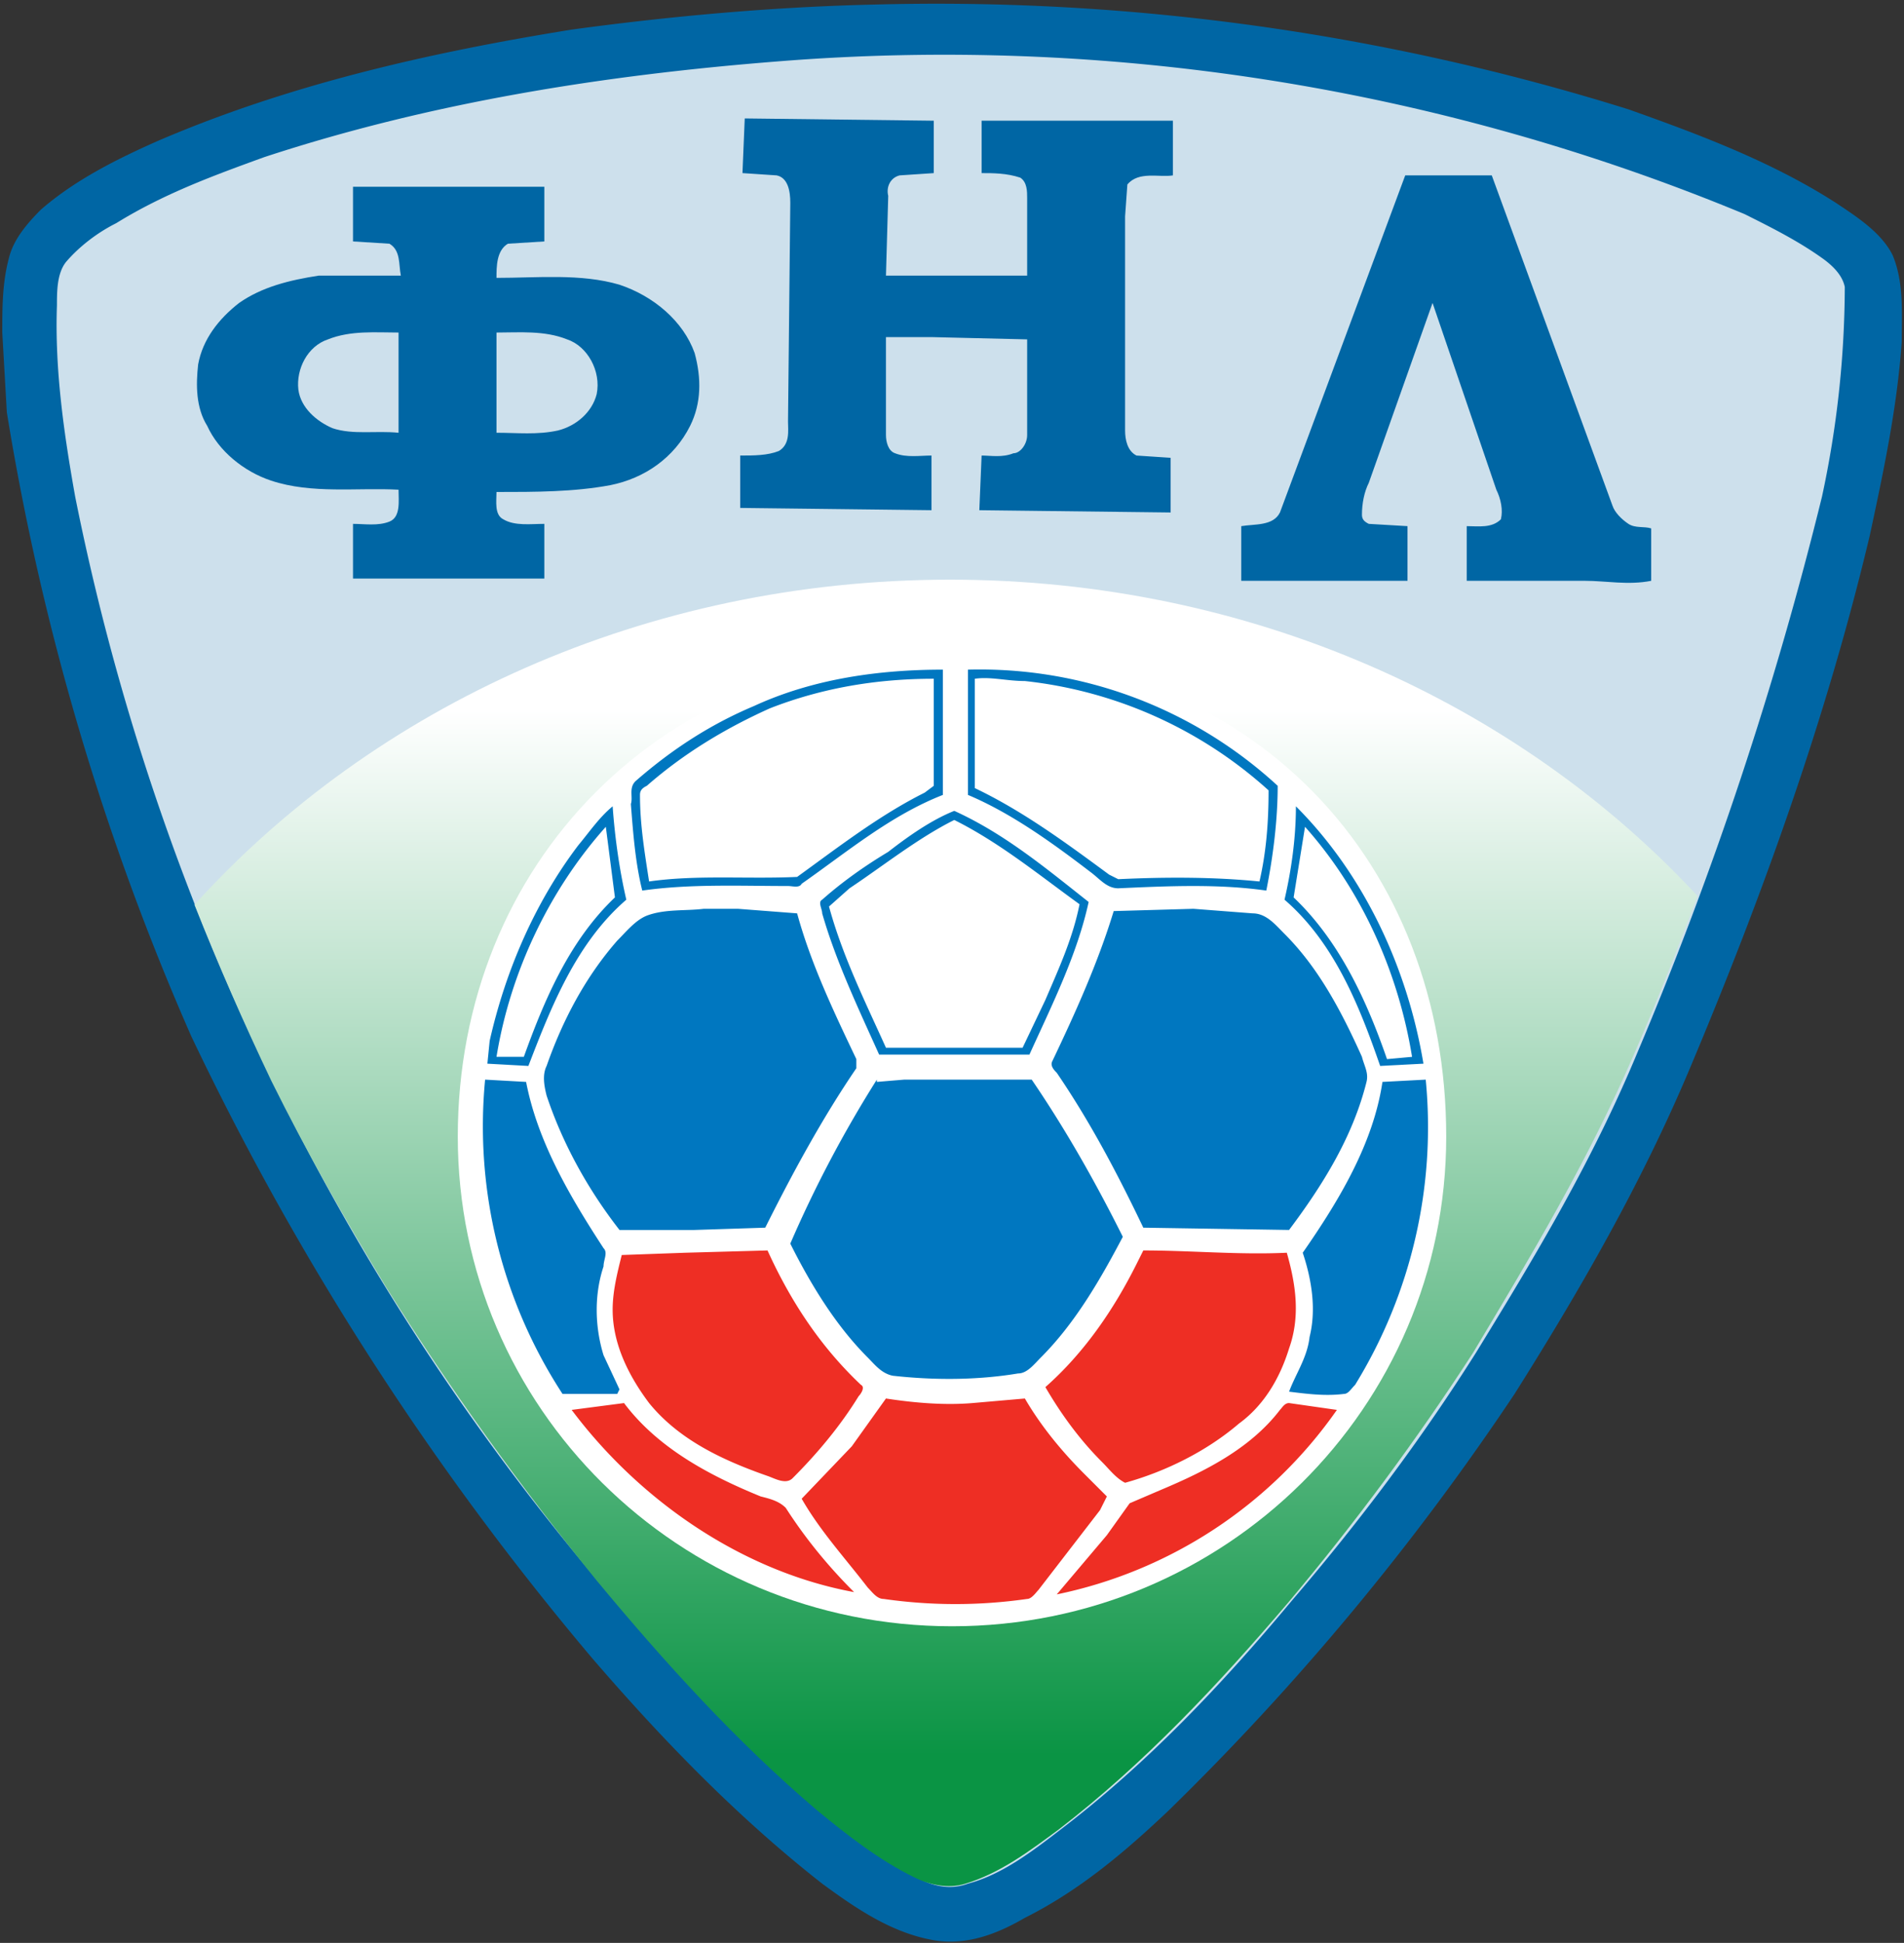 <svg height="853" width="836" xmlns="http://www.w3.org/2000/svg" xmlns:xlink="http://www.w3.org/1999/xlink"><rect width="100%" height="100%" fill="#333333" stroke="none"/><clipPath id="a"><path d="m642 3427c78-197 163-391 254-582 116-234 244-459 379-681 211-337 444-659 694-967 224-270 461-532 729-760 100-82 203-163 319-220 52-26 113-39 169-22 116 35 214 109 310 180 283 218 528 480 759 751 219 261 423 536 608 822 197 329 378 631 532 987 75 172 143 346 209 521-593 639-1479 1044-2468 1044-1004 0-1901-418-2494-1073z"/></clipPath><linearGradient id="b" gradientUnits="userSpaceOnUse" x1="3120" x2="3120" y1="620" y2="4070"><stop offset="0" stop-color="#0a9444"/><stop offset="1" stop-color="#fff"/></linearGradient><path d="m384 2a1018 1018 0 0 1 331 46c31 11 63 23 91 41 9 6 20 13 25 23 5 12 4 25 4 38-2 29-8 57-14 85-19 80-47 158-79 234-21 50-48 97-77 143a1139 1139 0 0 1 -152 183c-19 18-39 35-63 47-12 7-25 12-39 10-19-3-35-14-50-25-37-29-70-63-101-99a1267 1267 0 0 1 -176-273 1130 1130 0 0 1 -81-274l-2-35c0-11 0-22 3-33 2-8 8-15 14-21 15-13 33-22 51-30 58-25 120-39 182-49 44-6 89-10 133-11" fill="#0066a4"/><path d="m341 27c-76 6-152 18-225 42-22 8-44 16-65 29-8 4-16 10-22 17-4 5-4 13-4 19-1 28 3 56 8 84a1059 1059 0 0 0 327 577c13 11 27 22 42 29 7 4 15 6 23 3 15-4 28-14 41-24 38-29 71-64 101-100 30-35 57-71 81-109 27-44 51-84 71-132a1619 1619 0 0 0 81-244 441 441 0 0 0 10-92c-1-5-5-9-9-12-11-8-23-14-35-20a917 917 0 0 0 -425-67" fill="#cde0ec"/><path d="m218 146v44c9 0 18 1 27-1 8-2 15-8 17-16 2-10-4-21-13-24-10-4-21-3-31-3zm-74 3c-9 3-14 13-13 22 1 8 8 14 15 17 9 3 19 1 29 2v-44c-10 0-21-1-31 3zm11-67h84v24l-16 1c-5 3-5 10-5 15 18 0 37-2 54 3 15 5 28 16 33 30 3 11 3 22-2 32-7 14-20 23-35 26-16 3-33 3-50 3 0 4-1 10 3 12 5 3 12 2 18 2v24h-84v-24c5 0 11 1 16-1s4-9 4-14c-18-1-38 2-56-4-12-4-23-13-28-24-5-8-5-18-4-27 2-11 9-20 18-27 10-7 22-10 35-12h36c-1-5 0-11-5-14l-16-1zm462-5h38l53 145c1 3 4 6 7 8s7 1 10 2v23c-10 2-20 0-29 0h-52v-24c5 0 11 1 15-3 1-4 0-9-2-13l-28-82-28 79c-2 4-3 9-3 14 0 2 1 3 3 4l17 1v24h-73v-24c6-1 14 0 17-6zm-290-25 83 1v23l-15 1c-4 1-6 5-5 9l-1 35h62v-34c0-3 0-7-3-9-6-2-12-2-17-2v-23h84v24c-6 1-15-2-20 4l-1 14v94c0 4 1 9 5 11l15 1v24l-84-1 1-24c4 0 9 1 14-1 3 0 6-4 6-8v-42l-42-1h-20v43c0 3 1 7 4 8 5 2 11 1 16 1v24l-84-1v-23c6 0 12 0 17-2 5-3 4-9 4-13l1-96c0-5-1-11-6-12l-15-1z" fill="#0066a4"/><g clip-path="url(#a)" transform="matrix(.133 0 0 -.133 0 853)"><path d="m642 3427c78-197 163-391 254-582 116-234 244-459 379-681 211-337 444-659 694-967 224-270 461-532 729-760 100-82 203-163 319-220 52-26 113-39 169-22 116 35 214 109 310 180 283 218 528 480 759 751 219 261 423 536 608 822 197 329 378 631 532 987 75 172 143 346 209 521-593 639-1479 1044-2468 1044-1004 0-1901-418-2494-1073" fill="url(#b)"/></g><path d="m418 286c134 0 217 94 217 213s-97 215-217 215-217-96-217-215 89-213 217-213" fill="#fff" fill-rule="evenodd"/><path d="m331 310c26-12 55-16 83-16v55c-23 9-42 25-62 39-1 2-4 1-6 1-21 0-43-1-64 2-3-12-4-25-5-38 1-3-1-7 2-10 16-14 33-25 52-33zm7 1c-20 9-38 20-54 34-2 1-3 2-3 4 0 13 2 25 4 38 21-3 43-1 65-2 18-13 36-27 56-37l4-3v-47c-25 0-49 4-72 13zm87-17a193 193 0 0 1 136 51c0 15-2 31-5 46-21-3-43-2-65-1-5 0-8-4-12-7-17-13-35-26-54-34zm3 4v48c21 10 40 24 59 38l4 2c21-1 42-1 62 1 3-13 4-26 4-40a190 190 0 0 0 -107-48c-8 0-15-2-22-1zm-174 73c5-6 9-12 15-17 1 14 3 28 6 41-22 19-33 47-43 73l-18-1 1-10c7-31 20-61 39-86zm-36 93h12c9-25 20-51 40-70l-4-31c-25 28-42 64-48 101zm351-110c30 30 49 71 56 113l-19 1c-9-26-20-54-42-73 3-13 5-27 5-41zm4 9-5 31c20 19 32 45 41 71l11-1c-6-37-22-73-47-101zm-183 11c9-7 19-14 29-18 22 10 40 25 59 40-5 23-16 45-26 67h-66c-9-20-19-41-25-62 0-2-2-5 0-6 9-8 19-15 29-21zm-17 16-9 8c6 22 16 42 25 62h60l10-21c6-14 12-27 15-42-18-13-35-27-55-37-16 8-31 20-46 30zm-89 12c8-3 17-2 25-3h15l26 2c6 22 16 43 26 64v4c-15 22-28 46-40 70l-31 1h-33c-14-18-25-38-32-59-1-4-2-9 0-13 7-20 17-39 31-55 4-4 8-9 13-11zm205-2 35-1 26 2c6 0 10 5 14 9 15 15 25 34 34 54 1 4 3 7 2 11-6 24-19 45-34 65l-64-1c-11-23-23-46-38-68-1-1-3-3-2-5 10-21 20-43 27-66zm-276 74 18 1c5 26 19 50 34 73 2 2 0 5 0 8-4 12-4 26 0 39l7 15-1 2h-24a215 215 0 0 1 -34-138zm172 1 12-1h56c15 22 28 45 40 69-10 19-21 38-36 53-3 3-6 7-10 7-18 3-37 3-55 1-5-1-8-5-11-8-14-14-25-32-34-50a525 525 0 0 1 38-72zm222 0 19-1a216 216 0 0 1 -31 134c-2 2-3 4-5 4-8 1-16 0-24-1 3-8 8-15 9-24 3-12 1-25-3-37 16-23 31-48 35-75" fill="#0077c0"/><path d="m273 551 28-1 36-1c10 22 23 42 41 59 2 1 0 4-1 5-8 13-18 25-29 36-3 3-8 0-11-1-20-7-39-16-52-32-9-12-16-26-16-41 0-8 2-16 4-24zm226 4 3-6c21 0 42 2 63 1 4 14 6 28 1 42-4 13-11 25-22 33-14 12-32 21-50 26-4-2-7-6-10-9-10-10-18-21-25-33 17-15 30-34 40-54zm-110 59c13 2 26 3 38 2l23-2c7 12 16 23 26 33l10 10-3 6-27 35c-1 1-3 4-5 4-21 3-42 3-63 0-3 0-5-3-7-5-10-13-21-25-29-39l22-23zm-138 5 23-3c15 20 38 32 60 41 4 1 8 2 11 5 9 14 19 26 30 37-49-9-94-40-124-80zm311 0c1-1 2-3 4-3l21 3a199 199 0 0 1 -123 81l22-26 10-14 14-6c19-8 39-18 52-35" fill="#ee2e24"/></svg>